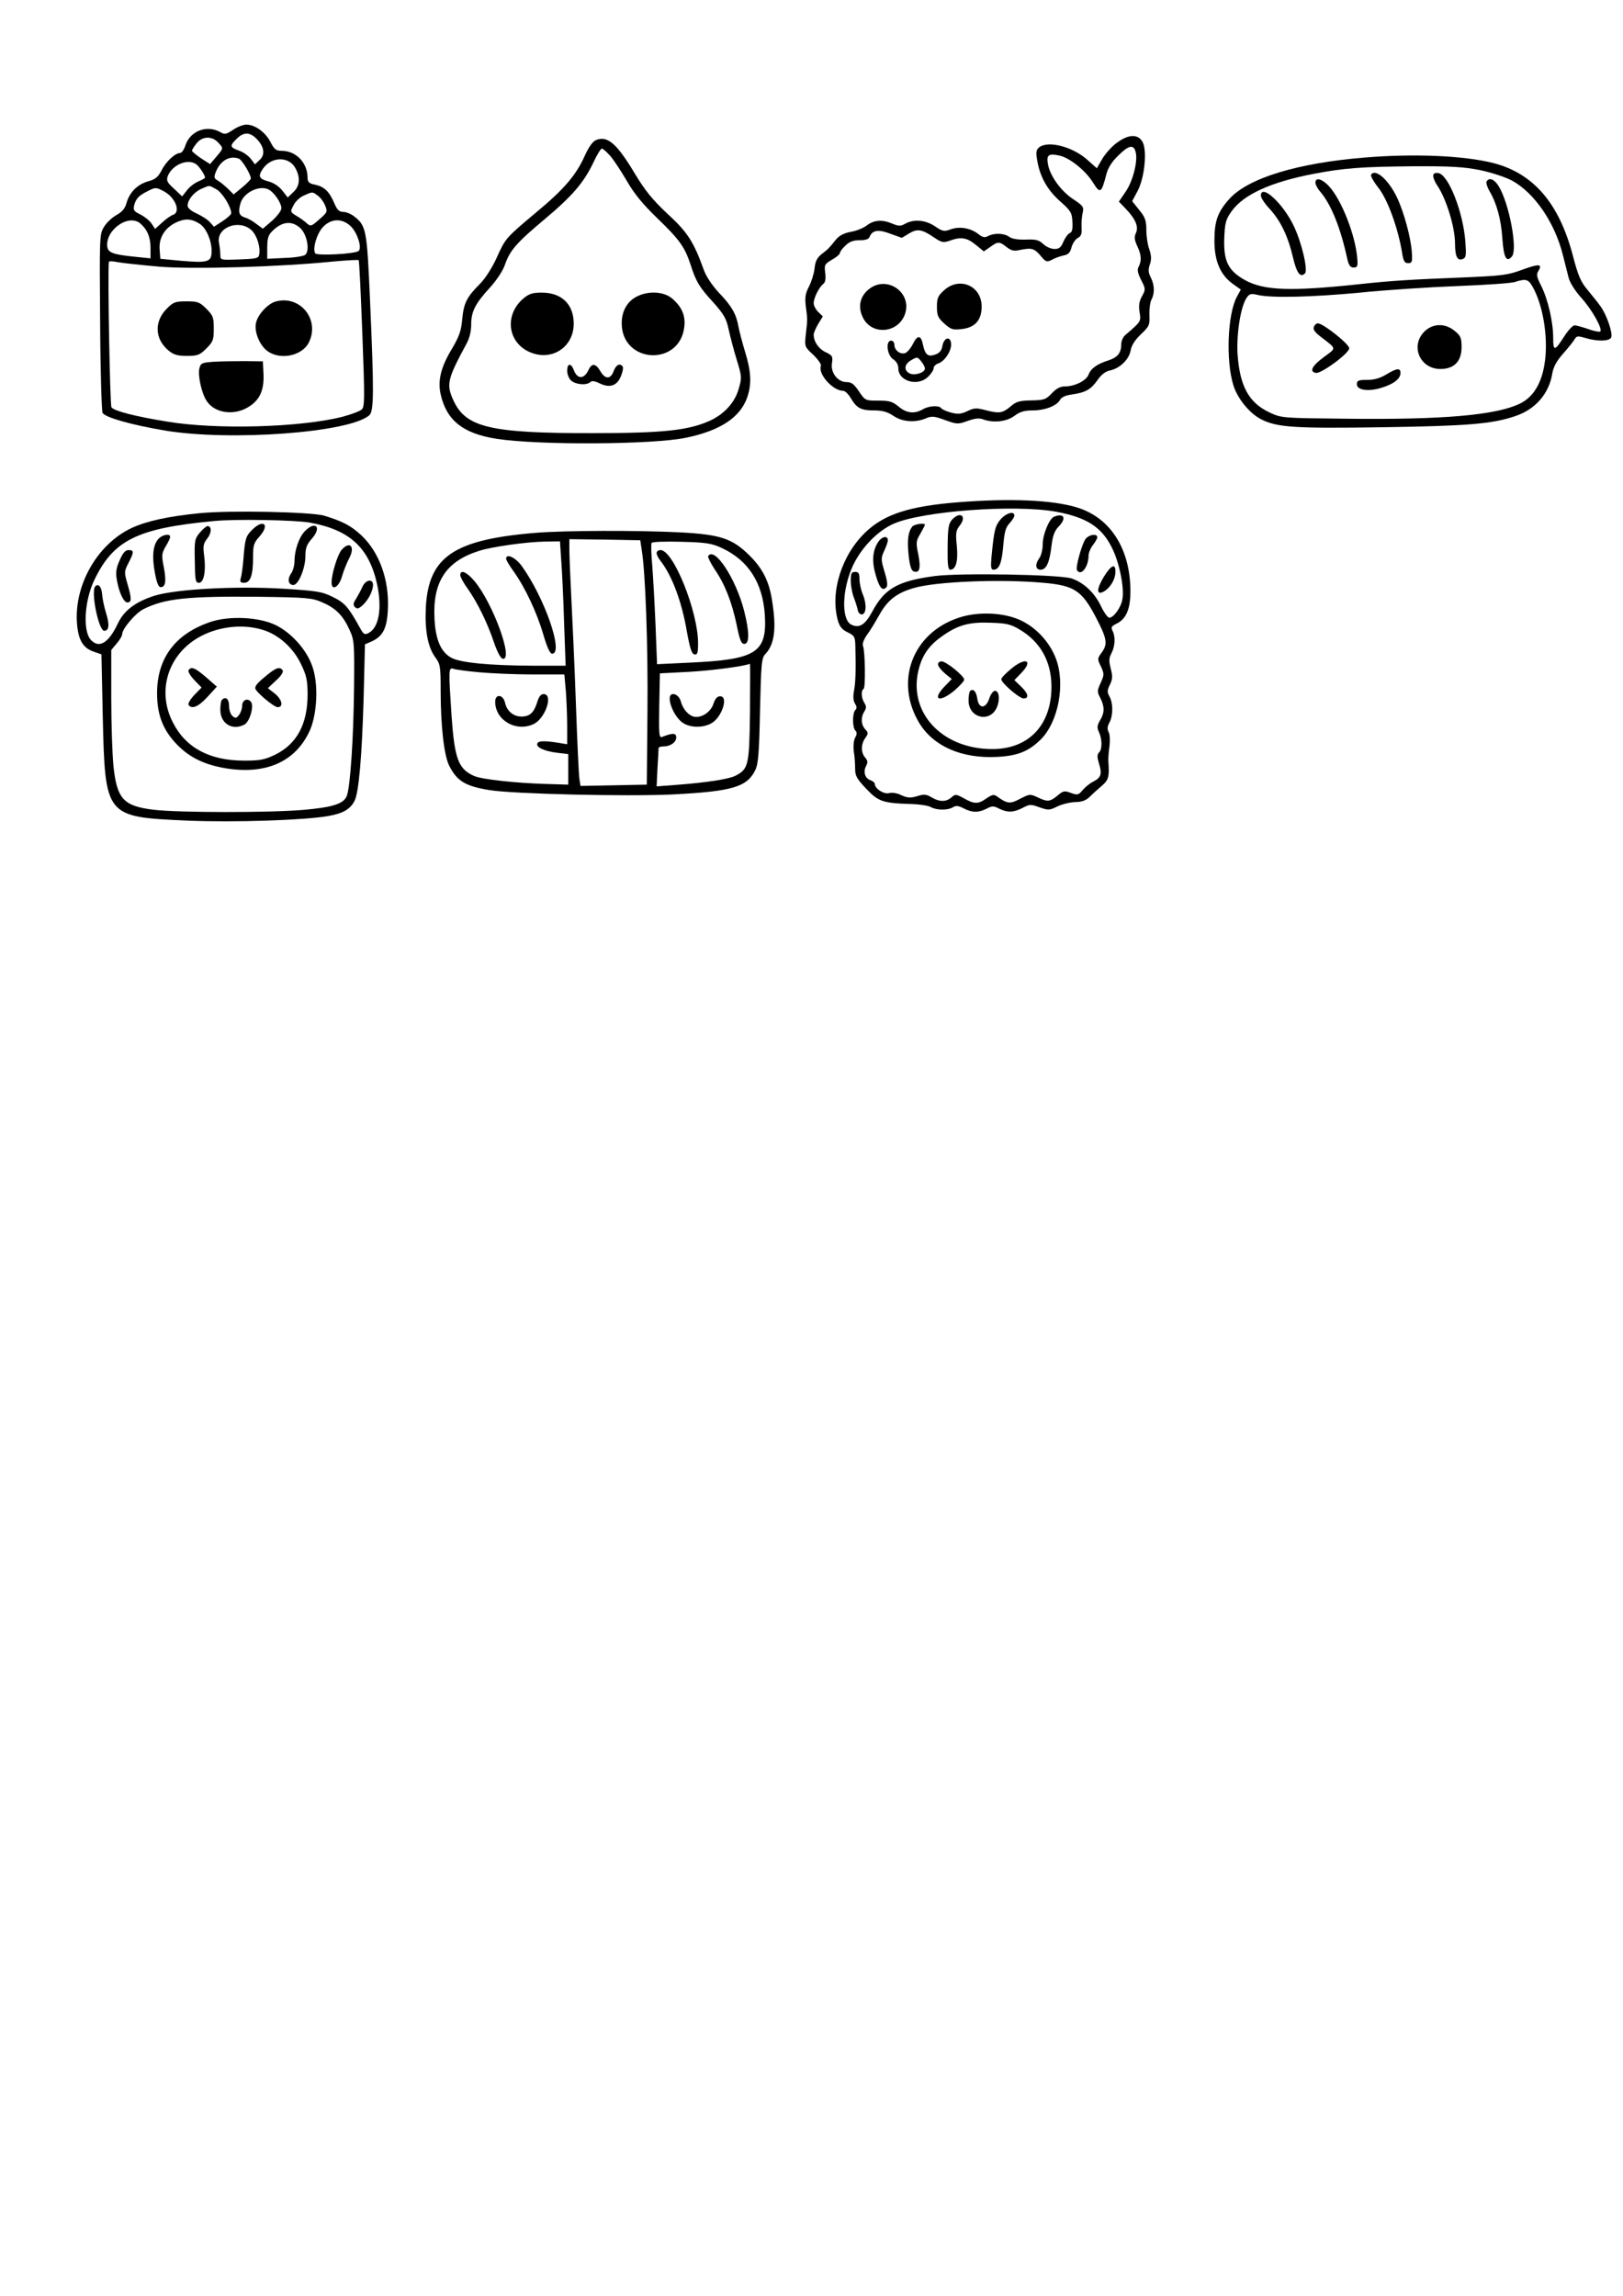 <?xml version="1.0" encoding="UTF-8" standalone="yes"?>
<svg version="1.0" xmlns="http://www.w3.org/2000/svg" width="210mm" height="297mm" viewBox="0 0 744 1052" preserveAspectRatio="xMidYMid meet">
  <g transform="translate(0,1052) scale(0.1,-0.1)" fill="#000000" stroke="none">
    <path d="M1068 9926 c-31 -21 -38 -22 -59 -10 -62 34 -137 5 -159 -61 -6 -19
-17 -35 -24 -35 -23 0 -66 -40 -86 -81 -16 -30 -28 -40 -61 -49 -49 -14 -85
-50 -99 -99 -7 -26 -20 -41 -47 -56 -20 -11 -46 -36 -57 -55 -20 -33 -20 -49
-17 -434 1 -221 7 -408 11 -417 12 -21 127 -54 285 -81 299 -50 848 -10 938
70 21 19 22 104 3 532 -14 318 -17 336 -72 379 -15 12 -38 21 -51 21 -18 0
-28 9 -42 43 -22 51 -45 73 -88 82 -26 5 -33 12 -33 31 0 69 -53 124 -119 124
-26 0 -34 7 -51 40 -23 45 -71 80 -111 80 -14 0 -42 -11 -61 -24z m107 -40
c36 -36 42 -73 16 -97 l-22 -21 -20 26 c-11 14 -35 31 -54 37 -42 15 -43 22
-10 54 31 31 59 32 90 1z m-175 -18 c25 -27 25 -26 -9 -66 l-28 -33 -42 27
c-22 15 -41 31 -41 34 0 4 9 19 21 34 26 33 70 35 99 4z m95 -74 c15 -6 55
-73 55 -91 0 -4 -18 -23 -39 -40 l-40 -33 -28 28 c-16 15 -37 32 -47 37 -14 8
-16 15 -7 37 20 52 63 78 106 62z m260 -45 c23 -43 19 -82 -11 -109 l-25 -24
-25 32 c-15 19 -40 36 -65 42 -43 12 -47 24 -23 59 40 56 120 56 149 0z m-454
18 c14 -11 39 -49 39 -60 0 -3 -14 -10 -30 -17 -17 -7 -41 -25 -53 -41 l-22
-28 -37 35 c-32 29 -36 37 -29 58 21 53 94 83 132 53z m90 -113 c27 -14 68
-79 69 -110 0 -6 -18 -22 -39 -36 l-40 -26 -18 20 c-10 12 -37 29 -60 40 -27
12 -43 26 -43 36 0 27 29 63 64 78 39 17 32 17 67 -2z m-241 -9 c54 -28 81
-97 42 -109 -9 -3 -32 -19 -49 -35 l-32 -29 -16 24 c-9 14 -32 32 -51 42 -30
14 -34 20 -29 42 8 30 20 44 60 64 37 19 39 20 75 1z m490 2 c25 -19 50 -60
50 -80 0 -11 -19 -36 -42 -57 l-43 -37 -30 22 c-16 13 -40 26 -52 29 -27 9
-32 23 -21 64 15 55 98 91 138 59z m216 -22 c12 -8 27 -28 34 -45 12 -29 11
-32 -26 -64 -37 -33 -40 -34 -59 -17 -11 10 -32 25 -48 34 -27 17 -27 18 -11
48 8 17 30 37 47 44 40 18 39 18 63 0z m-540 -130 c29 -19 54 -75 54 -124 0
-51 -15 -56 -142 -45 l-93 9 -3 40 c-5 54 21 99 72 125 43 21 73 20 112 -5z
m-274 3 c32 -27 48 -63 48 -112 l0 -49 -68 7 c-102 10 -126 19 -130 45 -11 76
95 153 150 109z m968 -16 c29 -30 50 -97 34 -111 -15 -14 -192 -23 -199 -11
-13 21 7 90 35 120 38 41 90 42 130 2z m-235 -5 c32 -27 47 -105 24 -124 -8
-6 -50 -13 -94 -14 l-80 -4 0 54 c1 47 5 57 33 82 40 35 81 38 117 6z m-222
-11 c25 -24 42 -77 35 -113 -3 -16 -15 -18 -91 -21 -86 -3 -87 -3 -87 21 0 14
-3 38 -6 55 -14 70 91 111 149 58z m-423 -167 c155 -13 555 -1 792 23 65 6
120 9 122 7 3 -2 10 -154 17 -337 11 -290 11 -334 -2 -347 -8 -8 -48 -23 -89
-34 -192 -49 -579 -60 -805 -22 -147 24 -240 48 -254 65 -7 8 -18 618 -12 667
1 4 20 3 44 -2 23 -4 107 -13 187 -20z"/>
    <path d="M1263 9139 c-35 -10 -80 -58 -89 -96 -10 -38 13 -98 47 -127 56 -47
161 -29 194 34 54 105 -39 221 -152 189z"/>
    <path d="M765 9107 c-59 -59 -56 -139 7 -192 24 -20 41 -25 85 -25 49 0 59 4
89 34 31 31 34 40 34 91 0 51 -3 60 -34 91 -31 31 -40 34 -91 34 -51 0 -60 -3
-90 -33z"/>
    <path d="M978 8863 c-52 -4 -58 -6 -64 -30 -8 -32 10 -114 33 -149 35 -55 121
-69 187 -31 55 31 77 77 74 152 l-3 60 -85 1 c-47 0 -111 -1 -142 -3z"/>
    <path d="M5123 9869 c-24 -16 -54 -50 -69 -74 l-26 -45 -45 40 c-67 59 -176
87 -218 57 -15 -12 -17 -22 -11 -57 12 -77 46 -138 104 -190 51 -45 56 -54 58
-95 2 -33 -1 -48 -12 -52 -8 -3 -21 -21 -29 -39 -11 -27 -20 -34 -41 -34 -15
0 -39 10 -52 23 -19 18 -34 22 -79 20 -36 -1 -64 3 -77 13 -24 17 -69 18 -97
3 -15 -8 -25 -6 -45 10 -35 27 -85 36 -126 21 -30 -11 -37 -10 -72 14 -43 29
-96 34 -136 12 -21 -12 -30 -12 -59 0 -47 20 -84 17 -116 -7 -15 -12 -48 -26
-73 -30 -33 -6 -54 -17 -70 -36 -34 -42 -35 -43 -65 -66 -21 -17 -30 -33 -33
-67 -3 -25 -15 -62 -26 -83 -16 -31 -19 -49 -14 -90 8 -62 8 -58 0 -128 -6
-56 -6 -57 34 -94 22 -21 38 -44 35 -51 -14 -37 55 -114 102 -114 9 0 25 -16
36 -35 27 -45 46 -55 108 -55 37 0 60 -7 87 -25 41 -28 100 -32 149 -11 26 11
38 10 87 -8 55 -20 60 -20 104 -4 33 12 54 14 71 7 46 -17 107 -11 143 16 25
19 46 25 82 25 58 0 112 21 127 48 7 13 25 21 54 25 63 9 88 23 118 66 17 25
37 40 56 44 46 9 89 51 96 92 4 23 19 47 47 74 38 36 41 42 39 87 -1 27 3 59
9 71 16 29 15 68 -3 103 -11 22 -12 35 -4 59 8 23 7 40 -2 68 -8 21 -14 61
-14 89 0 43 -5 59 -32 92 l-33 41 26 49 c31 60 43 182 22 222 -20 37 -63 37
-115 -1z m83 -45 c11 -41 -13 -135 -47 -183 l-30 -44 30 -31 c46 -48 62 -84
48 -113 -8 -18 -7 -31 6 -59 19 -40 21 -67 7 -95 -8 -14 -5 -29 11 -61 21 -41
21 -43 4 -75 -13 -23 -16 -43 -11 -73 7 -43 7 -42 -65 -104 -11 -9 -19 -28
-19 -42 0 -40 -17 -61 -57 -74 -54 -17 -82 -37 -93 -66 -11 -28 -63 -54 -109
-54 -21 0 -39 -10 -59 -31 -27 -29 -36 -32 -94 -33 -55 -1 -70 -5 -97 -29 -36
-30 -51 -32 -116 -15 -38 10 -50 10 -80 -5 -30 -14 -44 -15 -75 -7 -22 6 -42
15 -45 20 -9 14 -56 12 -85 -5 -38 -22 -75 -18 -111 13 -28 23 -42 27 -93 27
-59 0 -60 0 -89 43 -22 33 -34 42 -57 42 -40 0 -74 44 -66 88 4 30 2 34 -29
49 -32 15 -55 48 -55 80 0 9 10 31 21 50 l21 34 -21 20 c-11 11 -21 29 -21 40
0 24 23 71 43 88 11 8 13 24 10 51 -5 37 -3 41 31 61 20 11 36 25 36 30 0 6
11 21 25 34 18 18 35 25 65 25 27 0 43 5 46 15 13 32 41 36 95 15 l53 -19 33
20 c38 23 59 20 116 -19 34 -23 42 -24 71 -14 51 19 79 14 119 -19 l37 -30 29
20 c36 26 42 26 75 0 22 -17 34 -20 64 -13 52 10 63 7 93 -28 23 -28 28 -29
50 -18 13 8 37 16 53 20 23 4 32 13 38 38 5 17 17 36 28 42 16 8 20 20 18 48
-1 20 1 51 5 67 6 28 3 32 -43 63 -55 36 -106 105 -116 160 -8 43 2 51 53 40
46 -10 119 -68 153 -123 33 -53 39 -50 61 35 7 30 25 59 54 87 49 49 72 54 81
17z"/>
    <path d="M3981 9194 c-39 -32 -49 -80 -26 -127 38 -81 155 -76 191 8 42 102
-80 190 -165 119z"/>
    <path d="M4328 9191 c-28 -25 -33 -36 -33 -76 0 -40 5 -51 34 -77 30 -27 39
-30 80 -25 61 7 91 41 91 103 0 95 -101 139 -172 75z"/>
    <path d="M4184 8943 c-11 -21 -27 -39 -37 -41 -23 -5 -47 15 -47 39 0 11 -7
19 -15 19 -26 0 -19 -67 9 -85 15 -10 24 -25 24 -42 0 -60 91 -85 137 -38 14
13 25 31 25 39 0 8 9 17 20 21 29 9 60 54 60 87 0 40 -33 35 -40 -7 -4 -21
-13 -32 -33 -39 -33 -12 -46 -1 -56 45 -9 46 -26 46 -47 2z m56 -111 c0 -19
-48 -34 -71 -22 -27 15 -24 42 9 61 26 15 28 15 44 -5 10 -12 18 -27 18 -34z"/>
    <path d="M2732 9879 c-14 -5 -33 -31 -51 -71 -40 -90 -96 -155 -224 -261 -139
-117 -139 -116 -181 -209 -20 -44 -52 -94 -75 -117 -61 -61 -75 -88 -82 -162
-5 -55 -14 -80 -47 -136 -51 -84 -66 -146 -52 -209 27 -120 103 -180 256 -204
193 -30 719 -27 869 5 156 32 248 93 280 184 21 61 19 117 -9 208 -13 43 -27
96 -31 118 -10 56 -30 93 -90 155 -31 34 -58 74 -69 105 -46 128 -75 173 -166
256 -69 65 -101 104 -149 183 -83 139 -126 177 -179 155z m65 -72 c16 -18 50
-70 77 -116 34 -59 73 -106 138 -169 102 -98 127 -133 153 -212 26 -81 40
-104 105 -175 49 -55 60 -75 70 -123 7 -31 23 -94 37 -139 24 -78 24 -83 9
-135 -18 -63 -68 -117 -136 -147 -98 -43 -215 -55 -530 -55 -472 -1 -584 26
-641 149 -34 74 -29 97 59 260 14 25 22 57 22 88 0 60 18 96 85 169 31 34 59
76 69 104 23 67 52 101 181 209 129 108 181 169 225 261 16 35 34 64 39 64 5
0 22 -15 38 -33z"/>
    <path d="M2399 9153 c-87 -74 -73 -200 28 -245 101 -45 203 21 203 130 0 88
-55 142 -147 142 -41 0 -58 -5 -84 -27z"/>
    <path d="M2921 9163 c-45 -22 -71 -67 -71 -123 0 -186 267 -200 287 -16 6 51
-12 92 -57 130 -38 31 -106 35 -159 9z"/>
    <path d="M2600 8822 c0 -16 8 -36 18 -45 21 -19 72 -23 88 -7 7 7 21 5 43 -6
45 -22 79 -12 97 32 8 19 12 39 9 44 -12 19 -31 10 -42 -20 -14 -38 -39 -38
-61 0 -21 36 -39 38 -54 6 -20 -44 -52 -44 -68 0 -13 33 -30 30 -30 -4z"/>
    <path d="M6255 9799 c-307 -25 -533 -94 -619 -189 -54 -60 -69 -102 -69 -192
0 -93 27 -156 83 -197 l38 -27 -19 -35 c-42 -80 -50 -292 -15 -404 19 -61 74
-128 126 -155 74 -38 152 -43 559 -37 391 6 501 15 607 51 93 31 155 103 170
196 5 30 20 57 50 91 23 26 47 56 52 65 9 16 15 16 50 6 55 -17 111 -15 118 3
8 19 -21 104 -49 142 -12 17 -39 51 -60 76 -31 37 -43 65 -67 157 -63 240
-181 377 -365 424 -135 34 -362 44 -590 25z m532 -58 c51 -11 115 -32 143 -47
105 -57 198 -194 235 -344 9 -36 21 -82 26 -103 6 -22 30 -60 58 -91 49 -54
98 -142 87 -154 -4 -3 -29 1 -55 11 -27 9 -55 17 -63 17 -8 0 -29 -22 -47 -50
-44 -69 -51 -70 -51 -8 0 74 -24 176 -54 237 -22 43 -24 54 -14 70 20 33 4 34
-74 6 -66 -25 -92 -28 -283 -36 -229 -9 -323 -15 -460 -30 -319 -34 -441 -30
-529 19 -76 43 -97 86 -94 189 3 72 6 86 33 125 55 77 178 134 375 172 140 27
224 33 455 35 180 1 237 -3 312 -18z m246 -548 c45 -90 65 -235 47 -342 -15
-91 -53 -151 -113 -180 -110 -53 -353 -74 -792 -69 -300 3 -300 3 -356 29 -95
45 -136 121 -146 269 -5 92 14 214 41 255 13 20 20 22 53 14 63 -14 246 -10
468 11 116 12 316 25 445 30 129 5 249 13 265 19 54 17 63 13 88 -36z"/>
    <path d="M6285 9720 c-3 -5 12 -32 34 -60 42 -53 89 -182 108 -295 6 -41 12
-50 28 -50 18 0 20 6 17 50 -4 65 -36 184 -68 251 -39 82 -100 135 -119 104z"/>
    <path d="M6570 9715 c0 -9 8 -29 18 -43 41 -60 82 -191 82 -267 0 -59 11 -81
35 -71 16 6 17 16 12 84 -11 135 -78 304 -124 310 -16 2 -23 -2 -23 -13z"/>
    <path d="M6030 9684 c0 -9 11 -30 26 -46 48 -59 90 -164 120 -303 7 -30 14
-40 29 -40 17 0 20 6 17 40 -8 107 -72 270 -130 333 -32 34 -62 42 -62 16z"/>
    <path d="M6815 9690 c-4 -6 2 -25 12 -43 34 -57 54 -130 60 -219 6 -88 19
-112 44 -82 27 32 -13 244 -61 322 -20 32 -43 41 -55 22z"/>
    <path d="M5780 9624 c0 -9 18 -37 41 -61 49 -54 83 -123 106 -221 17 -73 34
-95 55 -74 15 15 -15 142 -51 217 -49 104 -151 197 -151 139z"/>
    <path d="M6023 9023 c-5 -11 4 -24 27 -42 80 -62 78 -52 18 -97 -54 -40 -67
-66 -36 -72 24 -5 153 90 153 113 0 19 -118 113 -143 114 -7 1 -16 -7 -19 -16z"/>
    <path d="M6529 9001 c-65 -66 -20 -171 74 -171 63 0 97 35 97 100 0 42 -4 52
-31 74 -44 37 -101 36 -140 -3z"/>
    <path d="M6355 8805 c-28 -17 -55 -25 -87 -25 -41 0 -48 -3 -48 -20 0 -27 53
-35 113 -16 56 17 87 41 87 68 0 24 -17 22 -65 -7z"/>
    <path d="M4390 8219 c-221 -18 -333 -54 -419 -134 -112 -105 -167 -277 -130
-408 8 -28 19 -42 45 -54 31 -15 34 -21 35 -62 3 -109 1 -169 -6 -205 -5 -26
-4 -46 4 -59 9 -14 10 -22 2 -30 -14 -14 -14 -80 0 -94 8 -8 8 -17 -1 -33 -7
-13 -9 -39 -6 -64 4 -22 6 -58 6 -78 0 -32 7 -46 51 -92 56 -59 75 -66 209
-70 36 -1 75 -7 87 -14 27 -15 78 -15 101 -1 14 9 25 8 50 -5 38 -20 69 -20
105 -1 25 13 32 13 57 0 38 -19 67 -18 109 4 31 16 36 17 76 2 41 -14 46 -14
82 4 21 10 57 19 81 20 29 0 49 7 65 22 12 12 37 35 56 51 33 28 37 42 32 112
-1 14 1 46 5 71 3 26 2 54 -4 65 -7 14 -6 26 4 44 17 32 17 88 0 119 -11 20
-11 28 2 54 12 25 13 38 4 73 -9 35 -9 48 3 71 17 33 19 76 5 103 -8 16 -5 21
17 32 47 22 66 70 65 157 -3 191 -94 331 -247 377 -114 34 -305 42 -545 23z
m450 -43 c142 -26 212 -71 259 -169 33 -67 56 -183 46 -233 -6 -37 -40 -84
-60 -84 -7 0 -25 25 -39 55 -30 61 -78 106 -134 125 -54 18 -512 26 -627 11
-170 -23 -230 -57 -287 -164 -33 -61 -60 -77 -97 -58 -45 25 -41 162 9 270 39
83 114 160 187 192 134 58 554 89 743 55z m-57 -326 c140 -12 176 -35 239
-155 53 -101 57 -125 28 -165 -20 -27 -20 -30 -3 -64 15 -33 15 -38 -1 -74
-17 -36 -17 -42 -2 -70 20 -40 20 -67 -1 -102 -14 -24 -15 -34 -5 -55 15 -33
15 -78 0 -93 -9 -9 -9 -21 0 -51 15 -47 9 -64 -26 -82 -15 -7 -37 -25 -49 -39
-19 -23 -24 -24 -54 -13 -29 11 -35 10 -61 -12 -35 -29 -46 -30 -92 -8 -34 16
-37 15 -80 -7 -46 -25 -59 -23 -107 12 -13 9 -22 7 -47 -10 -38 -27 -55 -27
-103 0 -36 20 -40 20 -57 5 -24 -22 -56 -22 -92 0 -24 14 -35 15 -66 5 -31 -9
-44 -8 -71 4 -19 10 -43 14 -58 10 -24 -6 -65 21 -65 43 0 5 -9 12 -19 16 -26
8 -35 39 -21 65 9 17 8 25 -4 39 -20 23 -20 60 0 89 15 21 15 25 0 41 -19 21
-21 54 -4 81 10 16 10 24 0 40 -14 23 -16 56 -3 64 9 6 7 172 -3 197 -4 9 4
30 18 50 14 18 39 60 57 92 37 67 80 101 158 123 100 30 400 42 594 24z"/>
    <path d="M4586 8140 c-24 -30 -29 -47 -41 -172 -4 -46 -2 -58 9 -58 26 0 38
29 45 109 5 63 11 85 29 104 12 13 22 29 22 35 0 23 -38 12 -64 -18z"/>
    <path d="M4364 8139 c-16 -18 -19 -38 -20 -125 -1 -81 2 -104 12 -104 26 0 37
40 30 110 -6 58 -4 70 14 93 34 43 1 67 -36 26z"/>
    <path d="M4832 8153 c-22 -9 -52 -81 -52 -126 0 -24 -7 -52 -15 -63 -21 -28
-19 -54 5 -54 26 0 41 31 50 108 6 49 14 71 35 92 35 37 22 61 -23 43z"/>
    <path d="M4182 8108 c-19 -25 -24 -60 -17 -130 5 -47 12 -71 22 -75 28 -11 35
12 23 75 -12 56 -11 64 9 97 11 20 21 38 21 41 0 10 -48 3 -58 -8z"/>
    <path d="M4978 8053 c-17 -19 -49 -133 -41 -145 18 -30 53 15 53 66 0 13 9 35
20 49 11 14 20 30 20 36 0 17 -35 13 -52 -6z"/>
    <path d="M4025 8036 c-25 -38 -29 -88 -11 -149 17 -60 31 -76 49 -58 7 7 5 28
-8 71 -17 57 -17 63 -2 96 9 19 17 41 17 49 0 23 -28 18 -45 -9z"/>
    <path d="M5061 7879 c-35 -57 -36 -88 -1 -69 27 15 51 52 53 85 3 46 -18 39
-52 -16z"/>
    <path d="M3900 7860 c0 -22 6 -57 14 -77 8 -21 16 -47 18 -58 2 -11 10 -20 18
-20 21 0 24 46 6 90 -9 21 -16 53 -16 71 0 27 -4 34 -20 34 -17 0 -20 -7 -20
-40z"/>
    <path d="M4395 7690 c-212 -70 -295 -291 -182 -481 65 -108 194 -165 357 -157
95 5 145 25 201 80 81 81 113 254 70 369 -28 75 -88 141 -158 175 -76 38 -199
44 -288 14z m277 -53 c97 -56 148 -148 148 -263 0 -175 -103 -285 -269 -286
-237 -1 -395 174 -337 375 18 63 50 105 110 146 69 48 121 62 217 58 71 -2 93
-7 131 -30z"/>
    <path d="M4300 7476 c0 -8 14 -26 31 -41 l32 -26 -32 -33 c-61 -63 -26 -78 45
-19 24 21 44 43 44 49 0 17 -83 84 -104 84 -9 0 -16 -6 -16 -14z"/>
    <path d="M4633 7454 c-24 -20 -43 -40 -43 -46 0 -17 83 -88 102 -88 27 0 22
23 -12 55 l-30 29 30 31 c60 61 21 77 -47 19z"/>
    <path d="M4447 7354 c-4 -4 -7 -24 -7 -44 0 -81 100 -103 130 -30 15 35 10 75
-9 75 -8 0 -20 -16 -26 -35 -16 -48 -48 -49 -55 -1 -5 34 -19 48 -33 35z"/>
    <path d="M915 8169 c-143 -14 -243 -36 -312 -68 -157 -74 -264 -262 -250 -438
6 -76 28 -113 78 -129 l34 -12 6 -283 c11 -463 10 -462 389 -479 214 -9 538 2
644 21 69 12 101 31 121 69 20 39 34 201 42 476 l6 242 30 13 c53 24 71 61 75
147 7 136 -40 264 -123 341 -48 44 -85 63 -170 89 -61 17 -433 25 -570 11z
m505 -43 c183 -33 272 -115 309 -284 23 -110 8 -197 -39 -222 -18 -9 -23 -7
-38 20 -54 98 -71 118 -126 145 -51 25 -72 28 -229 38 -219 13 -490 -2 -588
-32 -88 -28 -141 -68 -169 -128 -42 -89 -86 -116 -124 -74 -37 41 -29 179 16
273 88 184 197 238 548 271 97 10 372 5 440 -7z m56 -365 c63 -27 96 -60 126
-126 22 -48 23 -60 21 -262 -2 -225 -17 -457 -33 -499 -14 -37 -64 -53 -202
-65 -157 -13 -570 -13 -685 1 -137 17 -167 49 -183 201 -5 52 -10 192 -10 313
l0 218 25 30 c14 16 25 35 25 42 0 25 60 96 97 115 97 49 202 60 523 57 228
-3 249 -5 296 -25z"/>
    <path d="M1156 8093 c-29 -29 -33 -40 -40 -133 -3 -36 -8 -75 -12 -87 -5 -19
-2 -23 15 -23 29 0 41 35 41 115 0 58 3 68 31 99 47 54 16 80 -35 29z"/>
    <path d="M916 8080 c-24 -29 -25 -37 -23 -130 1 -88 3 -100 19 -100 22 0 33
52 24 123 -6 45 -4 57 14 80 21 26 21 57 1 57 -5 0 -21 -14 -35 -30z"/>
    <path d="M1396 8085 c-26 -28 -46 -87 -46 -136 0 -19 -7 -45 -16 -57 -18 -26
-12 -52 11 -52 23 0 55 77 55 132 0 38 6 54 31 82 46 53 13 82 -35 31z"/>
    <path d="M726 8051 c-25 -27 -30 -81 -16 -155 8 -45 17 -66 26 -66 23 0 27 27
15 91 -11 55 -10 63 8 95 12 19 21 39 21 45 0 16 -36 10 -54 -10z"/>
    <path d="M1566 8001 c-18 -20 -46 -110 -46 -149 0 -42 34 -22 48 28 7 25 22
62 33 83 28 53 3 81 -35 38z"/>
    <path d="M549 7954 c-16 -34 -19 -56 -14 -87 10 -61 32 -107 49 -107 20 0 20
18 0 86 -15 52 -15 56 5 95 26 50 26 59 0 59 -14 0 -26 -13 -40 -46z"/>
    <path d="M1662 7833 c-7 -16 -20 -40 -29 -55 -14 -21 -15 -30 -6 -39 10 -10
17 -8 34 7 27 24 49 67 49 94 0 30 -33 25 -48 -7z"/>
    <path d="M437 7834 c-22 -22 15 -204 41 -204 22 0 25 28 8 82 -9 29 -17 68
-18 87 -3 33 -17 49 -31 35z"/>
    <path d="M966 7671 c-162 -54 -246 -166 -246 -327 0 -99 27 -169 91 -235 59
-61 129 -94 229 -110 182 -28 314 32 379 171 36 79 42 221 11 302 -27 74 -96
150 -166 184 -75 37 -211 44 -298 15z m243 -38 c71 -23 137 -83 172 -158 24
-50 29 -73 29 -137 0 -135 -49 -226 -147 -275 -50 -24 -70 -28 -143 -28 -158
0 -268 58 -327 174 -77 147 -21 319 129 397 88 46 198 56 287 27z"/>
    <path d="M864 7449 c-3 -6 9 -26 27 -45 l33 -34 -33 -34 c-18 -19 -30 -39 -27
-45 14 -22 45 -10 87 36 l43 47 -49 43 c-51 44 -69 51 -81 32z"/>
    <path d="M1225 7428 c-42 -34 -55 -48 -55 -61 0 -15 85 -87 103 -87 28 0 20
36 -14 63 l-31 24 37 35 c23 20 35 40 31 46 -12 19 -29 14 -71 -20z"/>
    <path d="M1017 7313 c-4 -3 -7 -24 -7 -45 0 -63 55 -97 110 -68 25 13 46 86
30 105 -16 19 -40 7 -40 -19 0 -12 -6 -31 -14 -41 -12 -16 -16 -17 -30 -6 -9
8 -16 28 -16 47 0 32 -16 45 -33 27z"/>
    <path d="M2455 8079 c-376 -31 -491 -110 -503 -343 -5 -104 9 -180 43 -227 23
-31 25 -41 25 -153 0 -164 16 -298 39 -344 36 -71 74 -94 184 -112 109 -18
632 -30 841 -20 273 14 340 34 378 111 14 28 18 77 22 273 5 220 7 241 25 260
42 45 51 118 30 246 -13 86 -43 145 -101 203 -80 80 -134 98 -317 108 -194 10
-533 9 -666 -2z m486 -74 c18 -101 30 -449 27 -750 l-3 -330 -152 -3 -152 -3
-5 33 c-3 18 -10 173 -16 343 -6 171 -16 389 -21 485 -5 96 -9 196 -9 223 l0
47 162 -2 163 -3 6 -40z m-368 -57 c4 -51 10 -180 13 -285 l7 -193 -149 0
c-204 1 -336 14 -376 37 -47 26 -71 82 -76 175 -10 172 52 267 206 315 61 19
219 41 303 42 l66 1 6 -92z m737 61 c121 -57 186 -159 196 -305 11 -175 -39
-206 -347 -220 l-147 -7 -7 179 c-4 98 -11 221 -15 273 -5 52 -6 99 -3 104 3
5 63 7 137 5 115 -3 138 -7 186 -29z m128 -752 c-3 -244 -7 -260 -66 -291 -31
-16 -136 -32 -270 -42 l-92 -7 4 84 c3 46 5 87 5 92 1 4 10 7 22 7 32 0 59 19
59 41 0 21 -15 22 -64 3 -15 -6 -16 9 -14 142 l3 149 135 7 c105 6 249 25 278
37 1 0 1 -99 0 -222z m-1242 183 c54 -5 165 -10 245 -10 l146 0 7 -77 c3 -42
6 -114 6 -160 l0 -83 -42 7 c-64 10 -91 9 -95 -4 -6 -17 33 -35 91 -42 l51 -6
0 -70 0 -70 -100 3 c-141 4 -294 21 -330 36 -74 32 -91 78 -105 276 -14 211
-14 223 8 216 10 -4 63 -11 118 -16z"/>
    <path d="M2320 7960 c0 -5 15 -31 34 -57 53 -74 107 -189 136 -288 17 -59 31
-90 41 -90 55 0 -35 258 -140 403 -29 39 -71 58 -71 32z"/>
    <path d="M2110 7885 c0 -8 15 -36 34 -62 45 -64 90 -156 120 -245 15 -44 31
-74 40 -76 53 -11 -45 257 -130 357 -36 42 -64 53 -64 26z"/>
    <path d="M3010 7986 c0 -7 8 -24 19 -37 52 -67 97 -187 120 -324 14 -77 22
-101 34 -103 14 -3 17 6 17 51 0 145 -113 427 -172 427 -10 0 -18 -6 -18 -14z"/>
    <path d="M3246 7972 c-2 -4 11 -31 30 -60 48 -70 79 -151 101 -255 14 -70 21
-87 35 -87 24 0 24 54 -1 152 -38 148 -136 297 -165 250z"/>
    <path d="M3070 7320 c0 -34 26 -85 55 -108 33 -26 92 -29 134 -7 49 25 83 125
42 125 -13 0 -23 -11 -31 -36 -13 -38 -57 -66 -91 -57 -25 7 -49 36 -58 69 -9
36 -51 48 -51 14z"/>
    <path d="M2462 7301 c-15 -47 -34 -64 -72 -64 -37 0 -67 26 -75 64 -9 38 -45
41 -45 4 0 -84 94 -140 175 -103 55 25 93 138 47 138 -13 0 -22 -12 -30 -39z"/>
  </g>
</svg>